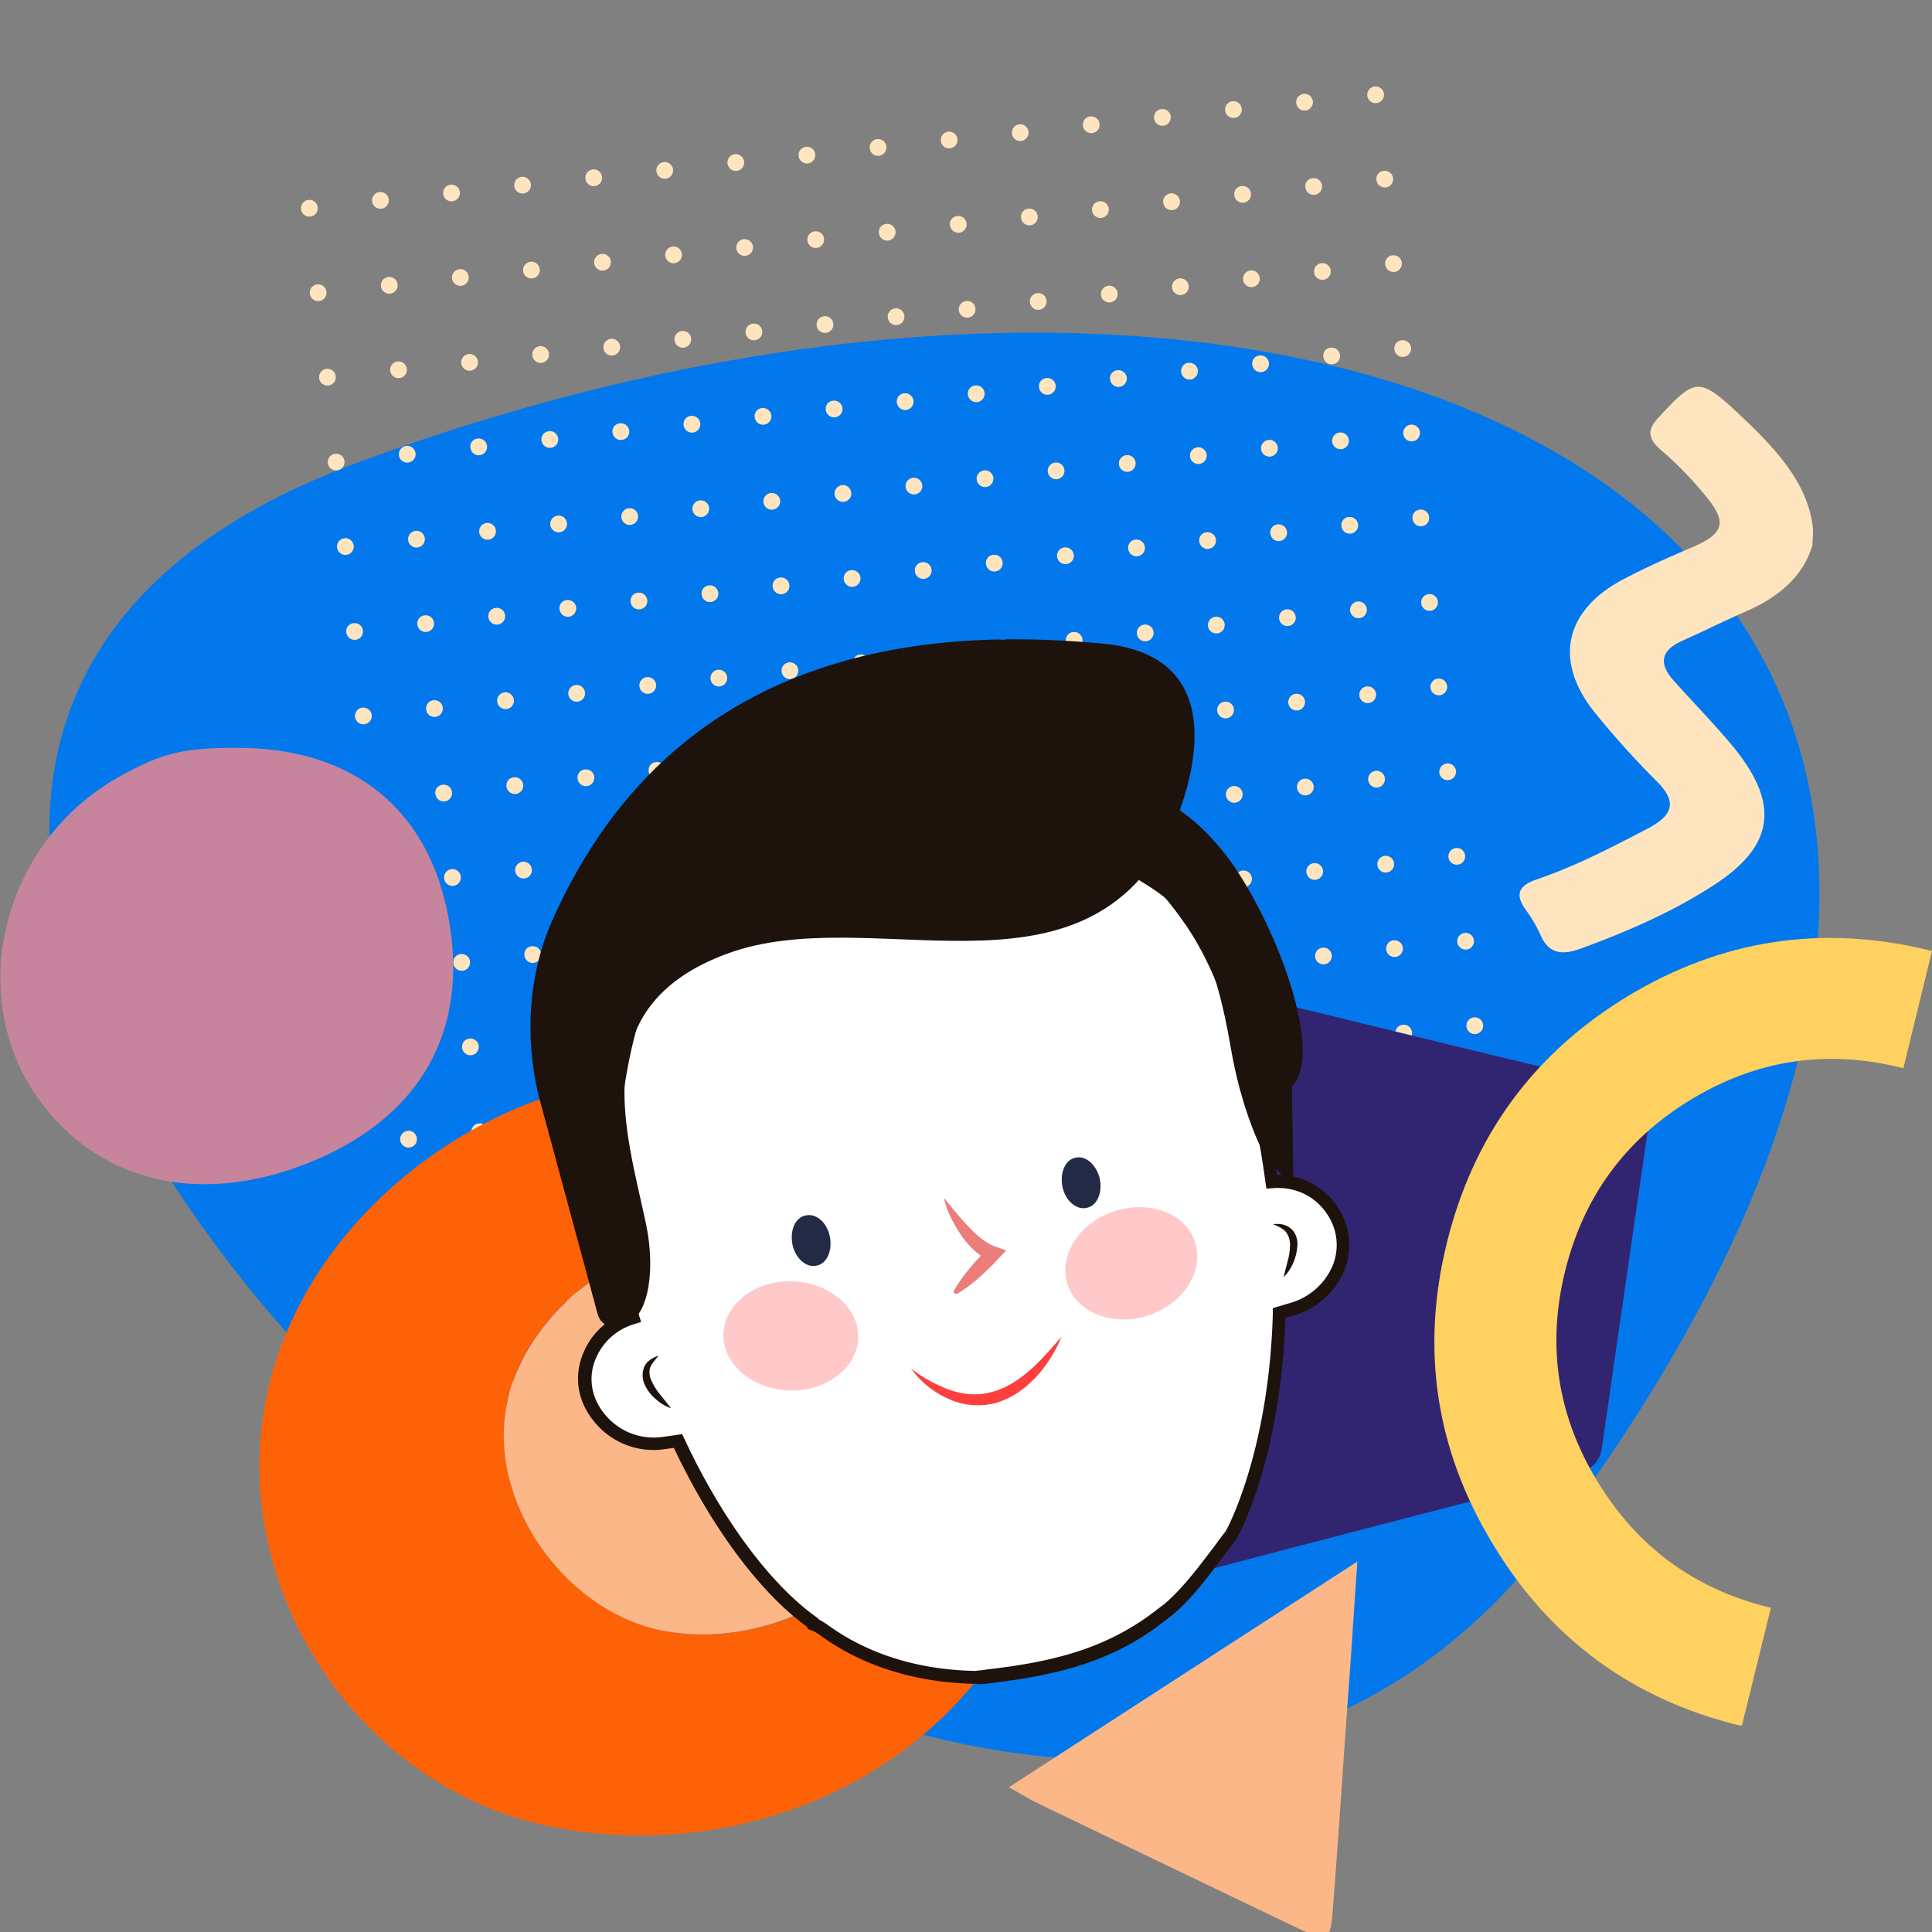 <svg id="Capa_1" data-name="Capa 1" xmlns="http://www.w3.org/2000/svg" viewBox="0 0 1000 1000"><rect x="0" y="0" width="1000" height="1000" fill="#808080" stroke="none"/><title>Mesa de trabajo 1</title><path d="M184.41,239.67C-121.14,353.14,77.86,656.54,250.82,784.35c170.1,125.9,410,204,555.91,6.69C1182.52,283.63,708.79,45.21,184.41,239.67Z" fill="#0378ec"/><path d="M229.65,760.68a4.33,4.33,0,1,1-3.82,4.78,4.32,4.32,0,0,1,3.82-4.78Zm-70-657.2a4.33,4.33,0,1,1-3.82,4.78,4.31,4.31,0,0,1,3.82-4.78Zm36.79-4.06a4.33,4.33,0,1,1-3.82,4.78,4.31,4.31,0,0,1,3.82-4.78Zm36.79-3.82a4.33,4.33,0,1,1-3.82,4.78,4.31,4.31,0,0,1,3.82-4.78ZM270,91.54a4.33,4.33,0,1,1-3.82,4.77A4.31,4.31,0,0,1,270,91.54Zm36.79-3.83A4.33,4.33,0,1,1,303,92.49a4.33,4.33,0,0,1,3.82-4.78Zm36.79-3.82a4.33,4.33,0,1,1-3.82,4.78,4.32,4.32,0,0,1,3.82-4.78Zm36.79-4.06a4.33,4.33,0,1,1-3.82,4.78,4.31,4.31,0,0,1,3.82-4.78ZM417.18,76a4.33,4.33,0,1,1-3.82,4.78A4.31,4.31,0,0,1,417.18,76ZM454,72a4.33,4.33,0,1,1-3.82,4.78A4.31,4.31,0,0,1,454,72Zm36.79-3.83a4.33,4.33,0,1,1-3.82,4.78,4.33,4.33,0,0,1,3.82-4.78Zm36.79-3.82a4.33,4.33,0,1,1-3.82,4.78,4.32,4.32,0,0,1,3.82-4.78Zm36.79-4.06A4.33,4.33,0,1,1,560.52,65a4.31,4.31,0,0,1,3.82-4.78Zm36.79-3.82a4.33,4.33,0,1,1-3.82,4.78,4.31,4.31,0,0,1,3.82-4.78Zm36.79-4.06a4.33,4.33,0,1,1-3.82,4.78,4.31,4.31,0,0,1,3.82-4.78Zm36.79-3.82a4.33,4.33,0,1,1-3.82,4.77,4.31,4.31,0,0,1,3.82-4.77Zm36.79-3.83a4.33,4.33,0,1,1-3.82,4.78,4.32,4.32,0,0,1,3.82-4.78ZM164.19,147.2a4.33,4.33,0,1,1-3.82,4.78,4.31,4.31,0,0,1,3.82-4.78ZM201,143.38a4.33,4.33,0,1,1-3.82,4.78,4.31,4.31,0,0,1,3.82-4.78Zm36.79-4.06a4.33,4.33,0,1,1-3.82,4.77,4.31,4.31,0,0,1,3.82-4.77Zm36.79-3.83a4.33,4.33,0,1,1-3.82,4.78,4.32,4.32,0,0,1,3.82-4.78Zm36.79-4.06a4.33,4.33,0,1,1-3.82,4.78,4.32,4.32,0,0,1,3.82-4.78Zm36.79-3.82a4.33,4.33,0,1,1-3.82,4.78,4.31,4.31,0,0,1,3.82-4.78Zm36.79-3.82a4.33,4.33,0,1,1-3.82,4.78,4.31,4.31,0,0,1,3.82-4.78Zm36.79-4.06a4.33,4.33,0,1,1-3.82,4.77,4.31,4.31,0,0,1,3.82-4.77Zm37-3.83a4.33,4.33,0,1,1-3.82,4.78,4.15,4.15,0,0,1,3.82-4.78Zm36.79-4.06a4.33,4.33,0,1,1-3.82,4.78,4.15,4.15,0,0,1,3.82-4.78ZM532.33,108a4.33,4.33,0,1,1-3.82,4.78,4.15,4.15,0,0,1,3.82-4.78Zm36.79-3.82A4.33,4.33,0,1,1,565.3,109a4.15,4.15,0,0,1,3.82-4.78Zm36.79-4.06a4.33,4.33,0,1,1-3.82,4.77,4.15,4.15,0,0,1,3.82-4.77Zm36.79-3.83a4.33,4.33,0,1,1-3.82,4.78,4.15,4.15,0,0,1,3.82-4.78Zm36.79-4.06A4.33,4.33,0,1,1,675.67,97a4.15,4.15,0,0,1,3.82-4.78Zm36.79-3.82a4.33,4.33,0,1,1-3.82,4.78,4.15,4.15,0,0,1,3.82-4.78ZM169,190.92a4.33,4.33,0,1,1-3.82,4.78,4.31,4.31,0,0,1,3.82-4.78Zm36.79-3.82a4.33,4.33,0,1,1-3.82,4.77,4.31,4.31,0,0,1,3.82-4.77Zm36.79-3.83a4.33,4.33,0,1,1-3.82,4.78,4.32,4.32,0,0,1,3.82-4.78Zm36.79-4.06a4.33,4.33,0,1,1-3.82,4.78,4.31,4.31,0,0,1,3.82-4.78Zm36.79-3.82a4.33,4.33,0,1,1-3.82,4.78,4.31,4.31,0,0,1,3.82-4.78Zm36.79-4.06a4.33,4.33,0,1,1-3.82,4.78,4.31,4.31,0,0,1,3.82-4.78Zm36.79-3.82a4.33,4.33,0,1,1-3.82,4.77,4.31,4.31,0,0,1,3.82-4.77Zm36.79-3.83a4.33,4.33,0,1,1-3.82,4.78,4.32,4.32,0,0,1,3.82-4.78Zm36.79-4.06a4.33,4.33,0,1,1-3.82,4.78,4.32,4.32,0,0,1,3.82-4.78Zm36.79-3.82a4.33,4.33,0,1,1-3.82,4.78,4.31,4.31,0,0,1,3.82-4.78Zm36.79-4.06a4.33,4.33,0,1,1-3.82,4.78,4.31,4.31,0,0,1,3.82-4.78Zm36.79-3.82a4.33,4.33,0,1,1-3.82,4.77,4.31,4.31,0,0,1,3.82-4.77Zm36.79-3.83a4.33,4.33,0,1,1-3.82,4.78,4.32,4.32,0,0,1,3.82-4.78ZM647.24,140a4.33,4.33,0,1,1-3.82,4.78,4.32,4.32,0,0,1,3.82-4.78ZM684,136.21a4.33,4.33,0,1,1-3.82,4.78,4.31,4.31,0,0,1,3.82-4.78Zm36.79-4.06a4.33,4.33,0,1,1-3.82,4.78,4.31,4.31,0,0,1,3.82-4.78ZM173.51,234.87a4.33,4.33,0,1,1-3.82,4.78,4.33,4.33,0,0,1,3.82-4.78Zm36.79-4.06a4.33,4.33,0,1,1-3.82,4.78,4.32,4.32,0,0,1,3.82-4.78Zm37-3.82a4.33,4.33,0,1,1-3.82,4.78,4.15,4.15,0,0,1,3.82-4.78Zm36.79-3.82A4.33,4.33,0,1,1,280.3,228a4.15,4.15,0,0,1,3.82-4.78Zm36.79-4.06a4.33,4.33,0,1,1-3.82,4.77,4.15,4.15,0,0,1,3.82-4.77Zm36.79-3.83a4.33,4.33,0,1,1-3.82,4.78,4.15,4.15,0,0,1,3.82-4.78Zm36.79-4.06a4.33,4.33,0,1,1-3.82,4.78,4.15,4.15,0,0,1,3.82-4.78Zm36.79-3.82a4.33,4.33,0,1,1-3.82,4.78,4.15,4.15,0,0,1,3.82-4.78Zm36.79-3.82a4.33,4.33,0,1,1-3.82,4.78,4.15,4.15,0,0,1,3.82-4.78Zm36.79-4.06A4.33,4.33,0,1,1,501,204.3a4.15,4.15,0,0,1,3.82-4.78Zm36.79-3.82a4.33,4.33,0,1,1-3.82,4.77,4.14,4.14,0,0,1,3.82-4.77Zm36.79-4.07a4.33,4.33,0,1,1-3.82,4.78,4.15,4.15,0,0,1,3.82-4.78Zm36.79-3.82a4.33,4.33,0,1,1-3.82,4.78,4.15,4.15,0,0,1,3.82-4.78ZM652,184a4.33,4.33,0,1,1-3.82,4.78A4.15,4.15,0,0,1,652,184Zm36.79-4.06a4.33,4.33,0,1,1-3.82,4.78,4.15,4.15,0,0,1,3.82-4.78Zm36.79-3.82a4.33,4.33,0,1,1-3.82,4.77,4.14,4.14,0,0,1,3.82-4.77ZM178.29,278.59a4.33,4.33,0,1,1-3.82,4.78,4.32,4.32,0,0,1,3.82-4.78Zm36.79-3.82a4.33,4.33,0,1,1-3.82,4.78,4.31,4.31,0,0,1,3.82-4.78Zm36.79-4.06a4.33,4.33,0,1,1-3.82,4.78,4.31,4.31,0,0,1,3.82-4.78Zm36.79-3.82a4.33,4.33,0,1,1-3.82,4.77,4.31,4.31,0,0,1,3.82-4.77Zm36.79-3.83a4.33,4.33,0,1,1-3.82,4.78,4.32,4.32,0,0,1,3.82-4.78ZM362.24,259a4.33,4.33,0,1,1-3.82,4.78,4.32,4.32,0,0,1,3.82-4.78ZM399,255.18a4.33,4.33,0,1,1-3.82,4.78,4.31,4.31,0,0,1,3.82-4.78Zm36.79-4.06A4.33,4.33,0,1,1,432,255.9a4.31,4.31,0,0,1,3.83-4.78Zm36.79-3.82a4.33,4.33,0,1,1-3.83,4.77,4.31,4.31,0,0,1,3.83-4.77Zm36.79-3.83a4.33,4.33,0,1,1-3.83,4.78,4.33,4.33,0,0,1,3.83-4.78Zm36.79-4.06a4.33,4.33,0,1,1-3.83,4.78,4.32,4.32,0,0,1,3.83-4.78ZM583,235.59a4.33,4.33,0,1,1-3.83,4.78,4.3,4.3,0,0,1,3.83-4.78Zm36.79-4.06a4.33,4.33,0,1,1-3.83,4.78,4.3,4.3,0,0,1,3.83-4.78Zm36.79-3.82a4.33,4.33,0,1,1-3.83,4.78,4.3,4.3,0,0,1,3.83-4.78Zm36.79-3.83a4.33,4.33,0,1,1-3.83,4.78,4.31,4.31,0,0,1,3.83-4.78Zm36.79-4.06a4.33,4.33,0,1,1-3.83,4.78,4.3,4.3,0,0,1,3.83-4.78ZM183.07,322.55a4.33,4.33,0,1,1-3.83,4.78,4.17,4.17,0,0,1,3.83-4.78Zm36.79-4.06a4.33,4.33,0,1,1-3.83,4.78,4.17,4.17,0,0,1,3.83-4.78Zm36.79-3.82a4.33,4.33,0,1,1-3.83,4.77,4.15,4.15,0,0,1,3.83-4.77Zm36.79-4.07a4.33,4.33,0,1,1-3.83,4.78,4.17,4.17,0,0,1,3.83-4.78Zm36.79-3.82a4.33,4.33,0,1,1-3.83,4.78,4.17,4.17,0,0,1,3.83-4.78ZM367,303a4.33,4.33,0,1,1-3.83,4.78A4.17,4.17,0,0,1,367,303Zm36.79-4.06a4.33,4.33,0,1,1-3.83,4.78,4.17,4.17,0,0,1,3.83-4.78Zm36.79-3.82a4.33,4.33,0,1,1-3.83,4.77,4.15,4.15,0,0,1,3.83-4.77ZM477.39,291a4.33,4.33,0,1,1-3.83,4.78,4.17,4.17,0,0,1,3.83-4.78Zm36.79-3.82a4.33,4.33,0,1,1-3.83,4.78,4.16,4.16,0,0,1,3.83-4.78ZM551,283.37a4.33,4.33,0,1,1-3.83,4.78,4.16,4.16,0,0,1,3.83-4.78Zm36.78-4.06a4.33,4.33,0,1,1-3.82,4.78,4.16,4.16,0,0,1,3.82-4.78Zm36.79-3.82a4.33,4.33,0,1,1-3.82,4.77,4.16,4.16,0,0,1,3.82-4.77Zm36.79-4.06a4.33,4.33,0,1,1-3.82,4.77,4.15,4.15,0,0,1,3.82-4.77Zm36.79-3.83a4.33,4.33,0,1,1-3.82,4.78,4.16,4.16,0,0,1,3.82-4.78Zm36.79-3.82a4.33,4.33,0,1,1-3.82,4.78,4.16,4.16,0,0,1,3.82-4.78ZM187.6,366.27a4.33,4.33,0,1,1-3.82,4.77,4.31,4.31,0,0,1,3.82-4.77Zm36.79-3.83a4.33,4.33,0,1,1-3.82,4.78,4.33,4.33,0,0,1,3.82-4.78Zm36.79-4.06a4.33,4.33,0,1,1-3.82,4.78,4.32,4.32,0,0,1,3.82-4.78ZM298,354.56a4.33,4.33,0,1,1-3.82,4.78,4.31,4.31,0,0,1,3.82-4.78Zm36.79-4.06a4.33,4.33,0,1,1-3.82,4.78,4.31,4.31,0,0,1,3.82-4.78Zm36.79-3.82a4.33,4.33,0,1,1-3.82,4.78,4.31,4.31,0,0,1,3.82-4.78Zm36.79-3.83a4.33,4.33,0,1,1-3.82,4.78,4.33,4.33,0,0,1,3.82-4.78Zm36.79-4.06a4.33,4.33,0,1,1-3.82,4.78,4.32,4.32,0,0,1,3.82-4.78ZM481.92,335a4.33,4.33,0,1,1-3.82,4.78,4.31,4.31,0,0,1,3.82-4.78Zm36.79-4.06a4.33,4.33,0,1,1-3.82,4.78,4.31,4.31,0,0,1,3.82-4.78Zm36.79-3.82a4.33,4.33,0,1,1-3.82,4.78,4.31,4.31,0,0,1,3.82-4.78Zm36.79-3.82a4.33,4.33,0,1,1-3.82,4.77,4.31,4.31,0,0,1,3.82-4.77Zm36.79-4.07a4.33,4.33,0,1,1-3.82,4.78,4.33,4.33,0,0,1,3.82-4.78Zm36.79-3.82a4.33,4.33,0,1,1-3.82,4.78,4.32,4.32,0,0,1,3.82-4.78Zm36.79-4.06a4.33,4.33,0,1,1-3.82,4.78,4.31,4.31,0,0,1,3.82-4.78Zm36.79-3.82a4.33,4.33,0,1,1-3.82,4.78,4.31,4.31,0,0,1,3.82-4.78ZM192.38,410a4.33,4.33,0,1,1-3.82,4.78,4.15,4.15,0,0,1,3.82-4.78Zm36.79-3.82a4.33,4.33,0,1,1-3.82,4.78,4.15,4.15,0,0,1,3.82-4.78ZM266,402.34a4.33,4.33,0,1,1-3.82,4.78,4.15,4.15,0,0,1,3.82-4.78Zm36.79-4.06a4.33,4.33,0,1,1-3.82,4.78,4.15,4.15,0,0,1,3.82-4.78Zm36.79-3.82a4.33,4.33,0,1,1-3.82,4.77,4.15,4.15,0,0,1,3.82-4.77Zm36.79-4.06a4.33,4.33,0,1,1-3.82,4.77,4.14,4.14,0,0,1,3.82-4.77Zm36.79-3.83a4.33,4.33,0,1,1-3.82,4.78,4.15,4.15,0,0,1,3.82-4.78Zm36.79-3.82a4.33,4.33,0,1,1-3.82,4.78,4.15,4.15,0,0,1,3.82-4.78Zm36.79-4.06a4.33,4.33,0,1,1-3.82,4.78,4.15,4.15,0,0,1,3.82-4.78Zm36.79-3.82a4.33,4.33,0,1,1-3.82,4.77,4.15,4.15,0,0,1,3.82-4.77Zm36.79-4.06a4.33,4.33,0,1,1-3.82,4.77,4.31,4.31,0,0,1,3.82-4.77ZM597.07,367a4.33,4.33,0,1,1-3.82,4.78,4.32,4.32,0,0,1,3.82-4.78Zm36.79-3.82a4.33,4.33,0,1,1-3.82,4.78,4.31,4.31,0,0,1,3.82-4.78Zm36.79-4.06a4.33,4.33,0,1,1-3.82,4.78,4.31,4.31,0,0,1,3.82-4.78Zm36.79-3.82a4.33,4.33,0,1,1-3.82,4.78,4.31,4.31,0,0,1,3.82-4.78Zm36.79-4.06a4.33,4.33,0,1,1-3.82,4.77,4.31,4.31,0,0,1,3.82-4.77ZM196.92,453.94a4.33,4.33,0,1,1-3.82,4.78,4.31,4.31,0,0,1,3.82-4.78Zm36.79-4.06a4.33,4.33,0,1,1-3.82,4.78,4.31,4.31,0,0,1,3.82-4.78Zm36.79-3.82a4.33,4.33,0,1,1-3.82,4.78,4.31,4.31,0,0,1,3.82-4.78Zm36.79-3.82a4.33,4.33,0,1,1-3.82,4.77,4.31,4.31,0,0,1,3.82-4.77Zm36.79-4.07a4.33,4.33,0,1,1-3.82,4.78,4.33,4.33,0,0,1,3.82-4.78Zm36.79-3.82a4.33,4.33,0,1,1-3.82,4.78,4.32,4.32,0,0,1,3.82-4.78Zm36.79-4.06a4.33,4.33,0,1,1-3.82,4.78,4.31,4.31,0,0,1,3.82-4.78Zm36.79-3.82a4.33,4.33,0,1,1-3.82,4.78,4.31,4.31,0,0,1,3.82-4.78Zm36.79-3.82a4.33,4.33,0,1,1-3.82,4.77,4.31,4.31,0,0,1,3.82-4.77ZM528,418.58a4.33,4.33,0,1,1-3.82,4.78,4.33,4.33,0,0,1,3.82-4.78Zm36.79-3.82a4.33,4.33,0,1,1-3.82,4.78,4.32,4.32,0,0,1,3.82-4.78Zm36.79-4.06a4.33,4.33,0,1,1-3.82,4.78,4.31,4.31,0,0,1,3.82-4.78Zm36.79-3.82a4.33,4.33,0,1,1-3.82,4.78,4.31,4.31,0,0,1,3.82-4.78Zm36.79-3.82a4.33,4.33,0,1,1-3.82,4.77,4.31,4.31,0,0,1,3.82-4.77ZM712,399a4.33,4.33,0,1,1-3.82,4.77A4.31,4.31,0,0,1,712,399Zm36.79-3.83A4.33,4.33,0,1,1,745,400a4.32,4.32,0,0,1,3.82-4.78ZM201.7,497.66a4.33,4.33,0,1,1-3.82,4.78,4.15,4.15,0,0,1,3.82-4.78Zm36.79-3.82a4.33,4.33,0,1,1-3.82,4.77,4.15,4.15,0,0,1,3.82-4.77Zm36.79-4.06a4.33,4.33,0,1,1-3.82,4.77,4.14,4.14,0,0,1,3.82-4.77ZM312.07,486a4.33,4.33,0,1,1-3.82,4.78,4.15,4.15,0,0,1,3.82-4.78Zm36.79-3.82a4.33,4.33,0,1,1-3.82,4.78,4.31,4.31,0,0,1,3.82-4.78Zm36.79-4.06a4.33,4.33,0,1,1-3.82,4.78,4.31,4.31,0,0,1,3.82-4.78Zm36.79-3.82a4.33,4.33,0,1,1-3.82,4.78,4.31,4.31,0,0,1,3.82-4.78Zm36.79-4.06a4.33,4.33,0,1,1-3.82,4.77,4.31,4.31,0,0,1,3.82-4.77ZM496,466.36a4.33,4.33,0,1,1-3.82,4.78,4.33,4.33,0,0,1,3.82-4.78Zm36.79-3.82a4.33,4.33,0,1,1-3.82,4.78,4.32,4.32,0,0,1,3.82-4.78Zm36.79-4.06a4.33,4.33,0,1,1-3.82,4.78,4.31,4.31,0,0,1,3.82-4.78Zm36.79-3.82a4.33,4.33,0,1,1-3.82,4.78,4.31,4.31,0,0,1,3.82-4.78Zm36.79-4.06a4.33,4.33,0,1,1-3.82,4.77,4.31,4.31,0,0,1,3.82-4.77ZM680,446.77a4.33,4.33,0,1,1-3.82,4.78,4.33,4.33,0,0,1,3.82-4.78ZM716.76,443a4.33,4.33,0,1,1-3.82,4.78,4.32,4.32,0,0,1,3.82-4.78Zm36.79-4.06a4.33,4.33,0,1,1-3.82,4.78,4.31,4.31,0,0,1,3.82-4.78ZM206.24,541.62a4.33,4.33,0,1,1-3.82,4.77,4.31,4.31,0,0,1,3.82-4.77ZM243,537.55a4.33,4.33,0,1,1-3.82,4.78,4.33,4.33,0,0,1,3.82-4.78Zm36.79-3.82a4.33,4.33,0,1,1-3.82,4.78,4.32,4.32,0,0,1,3.82-4.78Zm36.79-4.06a4.33,4.33,0,1,1-3.82,4.78,4.31,4.31,0,0,1,3.82-4.78Zm36.79-3.82a4.33,4.33,0,1,1-3.82,4.78,4.31,4.31,0,0,1,3.82-4.78ZM390.19,522a4.33,4.33,0,1,1-3.82,4.77,4.31,4.31,0,0,1,3.82-4.77ZM427,518a4.33,4.33,0,1,1-3.82,4.77A4.31,4.31,0,0,1,427,518Zm36.79-3.83a4.33,4.33,0,1,1-3.82,4.78,4.32,4.32,0,0,1,3.82-4.78Zm36.79-4.06a4.33,4.33,0,1,1-3.82,4.78,4.32,4.32,0,0,1,3.82-4.78Zm36.79-3.82a4.33,4.33,0,1,1-3.82,4.78,4.31,4.31,0,0,1,3.82-4.78Zm36.79-3.82a4.33,4.33,0,1,1-3.82,4.78,4.31,4.31,0,0,1,3.82-4.78Zm36.79-4.06a4.33,4.33,0,1,1-3.82,4.77,4.31,4.31,0,0,1,3.82-4.77Zm36.79-3.83a4.33,4.33,0,1,1-3.82,4.78,4.32,4.32,0,0,1,3.82-4.78Zm36.79-4.06a4.33,4.33,0,1,1-3.82,4.78,4.32,4.32,0,0,1,3.82-4.78Zm36.79-3.82a4.33,4.33,0,1,1-3.82,4.78,4.31,4.31,0,0,1,3.82-4.78Zm36.79-3.82a4.33,4.33,0,1,1-3.82,4.78,4.31,4.31,0,0,1,3.82-4.78ZM211,585.33a4.33,4.33,0,1,1-3.83,4.78,4.31,4.31,0,0,1,3.83-4.78Zm36.79-3.82a4.33,4.33,0,1,1-3.83,4.78,4.3,4.3,0,0,1,3.83-4.78Zm36.79-4.06a4.33,4.33,0,1,1-3.83,4.78,4.3,4.3,0,0,1,3.83-4.78Zm36.79-3.82a4.33,4.33,0,1,1-3.83,4.78,4.3,4.3,0,0,1,3.83-4.78Zm36.79-4.06a4.33,4.33,0,1,1-3.83,4.77,4.3,4.3,0,0,1,3.83-4.77ZM395,565.74a4.33,4.33,0,1,1-3.83,4.78,4.31,4.31,0,0,1,3.83-4.78Zm36.79-3.82a4.33,4.33,0,1,1-3.83,4.78,4.3,4.3,0,0,1,3.83-4.78Zm36.79-4.06a4.33,4.33,0,1,1-3.83,4.78,4.3,4.3,0,0,1,3.83-4.78ZM505.34,554a4.33,4.33,0,1,1-3.83,4.78,4.31,4.31,0,0,1,3.83-4.78ZM542.13,550a4.33,4.33,0,1,1-3.83,4.78,4.31,4.31,0,0,1,3.83-4.78Zm36.79-3.82a4.33,4.33,0,1,1-3.83,4.77,4.31,4.31,0,0,1,3.83-4.77Zm36.79-3.83a4.33,4.33,0,1,1-3.83,4.78,4.31,4.31,0,0,1,3.83-4.78Zm36.79-4.06a4.33,4.33,0,1,1-3.83,4.78,4.31,4.31,0,0,1,3.83-4.78Zm36.79-3.82a4.33,4.33,0,1,1-3.83,4.78,4.31,4.31,0,0,1,3.83-4.78Zm36.79-4.06a4.33,4.33,0,1,1-3.83,4.78,4.31,4.31,0,0,1,3.83-4.78Zm36.79-3.82a4.33,4.33,0,1,1-3.83,4.77,4.31,4.31,0,0,1,3.83-4.77ZM215.56,629.05a4.33,4.33,0,1,1-3.83,4.78,4.31,4.31,0,0,1,3.83-4.78Zm36.79-3.82a4.33,4.33,0,1,1-3.83,4.78,4.31,4.31,0,0,1,3.83-4.78Zm36.79-3.82a4.33,4.33,0,1,1-3.83,4.78,4.31,4.31,0,0,1,3.83-4.78Zm36.79-4.06a4.33,4.33,0,1,1-3.83,4.77,4.31,4.31,0,0,1,3.83-4.77Zm36.79-3.83a4.33,4.33,0,1,1-3.83,4.78,4.31,4.31,0,0,1,3.83-4.78Zm36.79-4.06a4.33,4.33,0,1,1-3.83,4.78,4.31,4.31,0,0,1,3.83-4.78Zm36.79-3.82a4.33,4.33,0,1,1-3.83,4.78,4.31,4.31,0,0,1,3.83-4.78Zm36.79-3.82a4.33,4.33,0,1,1-3.83,4.78,4.31,4.31,0,0,1,3.83-4.78Zm36.78-4.06a4.33,4.33,0,1,1-3.82,4.77,4.31,4.31,0,0,1,3.82-4.77Zm36.79-3.83a4.33,4.33,0,1,1-3.82,4.78,4.33,4.33,0,0,1,3.82-4.78Zm36.79-4.06a4.33,4.33,0,1,1-3.82,4.78,4.32,4.32,0,0,1,3.82-4.78Zm36.79-3.82a4.33,4.33,0,1,1-3.82,4.78,4.31,4.31,0,0,1,3.82-4.78ZM657,582.23a4.33,4.33,0,1,1-3.82,4.78,4.31,4.31,0,0,1,3.82-4.78Zm36.79-4.06A4.33,4.33,0,1,1,690,583a4.31,4.31,0,0,1,3.82-4.78Zm36.79-3.83a4.33,4.33,0,1,1-3.82,4.78,4.33,4.33,0,0,1,3.82-4.78Zm36.79-4.06a4.33,4.33,0,1,1-3.82,4.78,4.32,4.32,0,0,1,3.82-4.78ZM220.33,673a4.33,4.33,0,1,1-3.82,4.78,4.31,4.31,0,0,1,3.82-4.78ZM257.12,669a4.33,4.33,0,1,1-3.82,4.78,4.31,4.31,0,0,1,3.82-4.78Zm36.79-3.82a4.33,4.33,0,1,1-3.82,4.77,4.31,4.31,0,0,1,3.82-4.77Zm36.79-3.83a4.33,4.33,0,1,1-3.82,4.78,4.32,4.32,0,0,1,3.82-4.78Zm36.79-4.06a4.33,4.33,0,1,1-3.82,4.78,4.31,4.31,0,0,1,3.82-4.78Zm36.79-3.82a4.33,4.33,0,1,1-3.82,4.78,4.31,4.31,0,0,1,3.82-4.78Zm36.79-4.06a4.33,4.33,0,1,1-3.82,4.78,4.31,4.31,0,0,1,3.82-4.78Zm36.79-3.82a4.33,4.33,0,1,1-3.82,4.77,4.31,4.31,0,0,1,3.82-4.77Zm36.79-3.83a4.33,4.33,0,1,1-3.82,4.78,4.32,4.32,0,0,1,3.82-4.78Zm36.79-4.06a4.33,4.33,0,1,1-3.82,4.78,4.32,4.32,0,0,1,3.82-4.78Zm36.79-3.82a4.33,4.33,0,1,1-3.82,4.78,4.31,4.31,0,0,1,3.82-4.78ZM625,629.77a4.33,4.33,0,1,1-3.82,4.78,4.31,4.31,0,0,1,3.82-4.78ZM661.81,626a4.33,4.33,0,1,1-3.82,4.77,4.31,4.31,0,0,1,3.82-4.77Zm36.79-3.83a4.33,4.33,0,1,1-3.82,4.78,4.33,4.33,0,0,1,3.82-4.78Zm36.79-4.06a4.33,4.33,0,1,1-3.82,4.78,4.32,4.32,0,0,1,3.82-4.78Zm36.79-3.82a4.33,4.33,0,1,1-3.82,4.78,4.31,4.31,0,0,1,3.82-4.78ZM224.87,716.73a4.33,4.33,0,1,1-3.82,4.77,4.31,4.31,0,0,1,3.82-4.77Zm36.79-3.83a4.33,4.33,0,1,1-3.82,4.78,4.33,4.33,0,0,1,3.82-4.78Zm36.79-4.06a4.33,4.33,0,1,1-3.82,4.78,4.32,4.32,0,0,1,3.82-4.78ZM335.24,705a4.33,4.33,0,1,1-3.82,4.78,4.31,4.31,0,0,1,3.82-4.78ZM372,701.2a4.33,4.33,0,1,1-3.82,4.78A4.31,4.31,0,0,1,372,701.2Zm36.79-4.06a4.33,4.33,0,1,1-3.82,4.78,4.31,4.31,0,0,1,3.82-4.78Zm36.79-3.83a4.33,4.33,0,1,1-3.82,4.78,4.33,4.33,0,0,1,3.82-4.78Zm36.79-4.06a4.33,4.33,0,1,1-3.82,4.78,4.32,4.32,0,0,1,3.82-4.78Zm36.79-3.82a4.33,4.33,0,1,1-3.82,4.78,4.31,4.31,0,0,1,3.82-4.78Zm37-3.82a4.33,4.33,0,1,1-3.82,4.78,4,4,0,0,1,3.82-4.78ZM593,677.55a4.33,4.33,0,1,1-3.82,4.78,4.15,4.15,0,0,1,3.82-4.78Zm36.79-3.82A4.33,4.33,0,1,1,626,678.5a4.14,4.14,0,0,1,3.82-4.77Zm36.79-4.07a4.33,4.33,0,1,1-3.82,4.78,4.15,4.15,0,0,1,3.82-4.78Zm36.79-3.82a4.33,4.33,0,1,1-3.82,4.78,4.15,4.15,0,0,1,3.82-4.78ZM740.17,662a4.33,4.33,0,1,1-3.82,4.78,4.15,4.15,0,0,1,3.82-4.78Zm-473.73,94.6a4.33,4.33,0,1,1-3.82,4.78,4.32,4.32,0,0,1,3.82-4.78Zm36.79-3.82a4.33,4.33,0,1,1-3.82,4.78,4.31,4.31,0,0,1,3.82-4.78ZM340,748.74a4.33,4.33,0,1,1-3.82,4.78,4.31,4.31,0,0,1,3.82-4.78Zm36.79-3.82a4.33,4.33,0,1,1-3.82,4.77,4.31,4.31,0,0,1,3.82-4.77Zm36.79-3.83a4.33,4.33,0,1,1-3.82,4.78,4.33,4.33,0,0,1,3.82-4.78ZM450.39,737a4.33,4.33,0,1,1-3.82,4.78,4.32,4.32,0,0,1,3.82-4.78Zm36.79-3.82a4.33,4.33,0,1,1-3.82,4.78,4.31,4.31,0,0,1,3.82-4.78ZM524,729.15a4.33,4.33,0,1,1-3.82,4.78,4.31,4.31,0,0,1,3.82-4.78Zm36.79-3.82a4.33,4.33,0,1,1-3.82,4.77,4.31,4.31,0,0,1,3.82-4.77Zm36.79-3.83a4.33,4.33,0,1,1-3.82,4.78,4.33,4.33,0,0,1,3.82-4.78Zm36.79-4.06a4.33,4.33,0,1,1-3.82,4.78,4.32,4.32,0,0,1,3.82-4.78Zm36.79-3.82a4.33,4.33,0,1,1-3.82,4.78,4.31,4.31,0,0,1,3.82-4.78Zm36.79-4.06a4.33,4.33,0,1,1-3.82,4.78,4.31,4.31,0,0,1,3.82-4.78Zm36.79-3.82a4.33,4.33,0,1,1-3.82,4.78,4.31,4.31,0,0,1,3.82-4.78Zm36.79-4.06a4.33,4.33,0,1,1-3.82,4.77,4.59,4.59,0,0,1,3.82-4.77ZM777,658a4.33,4.33,0,1,1-3.82,4.78A4.15,4.15,0,0,1,777,658Z" fill="#fee5bf" fill-rule="evenodd"/><path d="M122.78,387.07c59.48,0,98.66,31.29,109.17,87,11.47,60-14.81,105.59-74.06,128.52-56.14,21.74-108,8.84-138.56-34.64-37.74-53.75-17.67-132.59,42.53-166C83.84,389.7,94.82,387.07,122.78,387.07Z" fill="#c6859c"/><path d="M853.32,582.25c-8.12,56.14-16.25,111.56-24.13,167-1.67,11.23-10.27,12.9-18.4,15-76,19.83-152.17,39.18-228.14,59.73-13.86,3.82-21.5,1.43-28.91-11-22.69-39.18-45.87-78.12-70-116.11-8.13-12.9-6-20.3,4.54-30.1Q563.53,598,637.36,528.25c10.27-9.79,20.3-10,32.49-7.16Q751.54,541.16,833,560.74C844.72,563.37,857.62,565.52,853.32,582.25Z" fill="#312571"/><path d="M541.32,792.71C520.3,900.22,401.57,970,282.6,944.89c-98-20.79-165.32-124.23-144.54-222.41,22.22-106.07,141-183.71,248.69-162.93C497.84,580.81,563.54,680,541.32,792.71Zm-62.59-31.77c10.27-58.05-29.15-111.8-88.15-120.64-57.58-8.6-121.36,36.31-129,91-7.16,49.69,33,104.15,82.9,113C403.72,854.83,469.41,814.21,478.73,760.94Z" fill="#fe6206"/><path d="M478.73,760.94c-9.32,53-75,93.89-134.26,83.37-49.93-8.84-90.06-63.3-82.9-113,7.89-54.71,71.43-99.62,129-91C449.58,649.14,488.76,703.13,478.73,760.94Z" fill="#fcb788"/><path d="M691.35,629.31c-6.21-11.47-18.4-18.88-33.21-17.92-1.67-12.42-3.82-25.56-6.69-39.18,8.12,24.61,17.44,37.27,17.44,37.27l-11.47-80.27c-4.3-29.14-13.37-57.81-28.66-83.14-10.75-17.91-21-28.42-28.43-34.16,6.69-26.51,7.16-64.5-42.29-69-70.47-6.45-206.64-6.93-270.19,135.93-11.46,26-13.85,57.1-6.69,86.72l32.49,119.93s7.89-8.84,7.17-34.16c1.67,10,4.06,20.3,6.69,30.34a34.68,34.68,0,0,0-22.7,20.3c-9.55,23.65,13.14,48.26,38.47,44.91,2.38-.23,5-.71,7.64-1,19.35,41.09,44.44,75.73,69.52,93.88v.72a22.47,22.47,0,0,1,5.73,3.11c22.7,16.72,50.41,24.13,78.84,24.6,1.91-.24,3.82-.24,5.49-.47,30.1-3.59,57.58-9.08,82.66-26.52,3.82-2.63,7.65-5.5,11.23-8.36a235.28,235.28,0,0,0,33.44-35.6l-1-3.1S659.57,754,661.72,679.48l6.45-1.92C689.67,671.35,701.62,648.9,691.35,629.31ZM317,584.63a237.74,237.74,0,0,0,.24,39.18v-.24c-6.93-32-10.75-67.84,9.79-95.55A284.24,284.24,0,0,0,317,584.63ZM614.9,474.5a174.46,174.46,0,0,0-19.11-22.69c22,13.38,36.55,26,46.82,85.76,0,.48.24.72.24,1.2-1-3.11-1.67-6-2.63-9.08C634.49,510.34,626.61,491.23,614.9,474.5Z" fill="#fff"/><path d="M619,644.36c3.82,15.29-7.88,31.77-26.28,37s-36.55-2.87-40.61-17.92c-3.82-15.29,7.88-31.77,26.28-37C597,621.19,615.14,629.07,619,644.36Z" fill="#ffc9c9"/><path d="M444.09,689.27c1.67,15.53-12.42,29.15-31.53,30.34s-36.32-10.51-38-26,12.42-29.14,31.54-30.34S442.42,673.74,444.09,689.27Z" fill="#ffc9c9"/><path d="M429.52,640.06c1.43,7.16-1.44,14.09-6.93,15.05-5.26,1.19-11-3.82-12.42-11s1.43-14.1,6.92-15C422.59,627.87,428.08,632.89,429.52,640.06Z" fill="#222a46"/><path d="M569.27,610.2c1.43,7.16-1.43,14.09-6.93,15-5.25,1.19-11-3.83-12.42-11s1.43-14.1,6.93-15C562.1,598,567.6,603,569.27,610.2Z" fill="#222a46"/><path d="M471.56,708.38a75.28,75.28,0,0,0,20.55,11.23c7.16,2.39,14.81,2.87,21.74.72,7.16-1.91,13.61-6.21,19.35-11.23s11-11.23,16.24-17.2a70.74,70.74,0,0,1-12.9,20.54,59.51,59.51,0,0,1-9.31,8.13,42.47,42.47,0,0,1-11.47,5.49,36.3,36.3,0,0,1-25.09-2.15A47.43,47.43,0,0,1,471.56,708.38Z" fill="#ff3e3e"/><path d="M493.78,668a77.51,77.51,0,0,1,8.12-11.47,92.24,92.24,0,0,1,9.32-10l1.43,6.21a32,32,0,0,1-9.08-6.21,43.67,43.67,0,0,1-6.68-8.12,63.93,63.93,0,0,1-5-8.84,45.78,45.78,0,0,1-3.35-9.56c4.3,5.26,8.37,10.27,12.67,14.81s9.07,8.84,14.33,10.51l5.26,1.91-4.07,4.3a122.2,122.2,0,0,1-9.79,9.56,65.42,65.42,0,0,1-11.23,8.36,1.29,1.29,0,0,1-1.91-.48C493.54,669,493.54,668.49,493.78,668Z" fill="#eb7d7a"/><path d="M309.35,680.19c1.44,4.78,5,6.93,10,6.69,16.24-.72,20.3-28.19,15.05-53.27-10.51-49.45-32-112.76,42-140s180.85,29.63,228.39-60.2c0,0,47.06-92.93-34.4-100.33-74.3-6.69-217.64-7.41-284.53,143.33-12.18,27.48-14.57,60-6.93,91.26Z" fill="#1e120d"/><path d="M505.25,871.55h0c-31.3-.48-59.25-9.32-81-25.33a19.23,19.23,0,0,0-4.3-2.38l-1.91-.72-.24-1c-24.37-17.67-49.45-51.36-69-92.69l-5.26.72A39.46,39.46,0,0,1,307,735.14c-8.12-10.27-10-22.7-5.25-34.4a37.34,37.34,0,0,1,21.74-21.26c-8.6-33.93-12.19-66.66-9.8-95.32,8.36-101.77,55.19-160.3,142.86-178.7,62.83-13.14,121.6,11.23,161,67.13,10.51,15.05,19.11,33.45,26,56.14A503.55,503.55,0,0,1,661,608.05a37.18,37.18,0,0,1,33.2,19.82h0A35,35,0,0,1,695.65,658a40.19,40.19,0,0,1-26.28,22.93l-4.06,1.19c-2.39,73.11-24.13,112.28-25.09,114l-.24.47c-1.67,2.15-3.34,4.54-5.25,6.93-8.6,11.47-17.2,23.41-27.71,32.25-4.06,3.11-7.65,6-11.47,8.6-25.08,17.2-51.84,23.18-84.33,27-1.2.24-2.63.24-3.82.48ZM424,838.34a40.36,40.36,0,0,1,4.3,2.63c20.55,15,46.83,23.41,76.69,23.89l1.67-.24a23.71,23.71,0,0,0,3.82-.48c31.54-3.58,57.34-9.55,81.23-25.8,3.58-2.39,7.16-5.25,11-8.12,9.79-8.36,18.39-20.07,26.75-31.06,1.68-2.39,3.35-4.54,5-6.69,1.67-2.86,22.46-42.76,24.37-113v-2.39l8.84-2.63a33.89,33.89,0,0,0,22-19.11A28.16,28.16,0,0,0,688.48,631c-6-11-17-17-29.86-16l-3.11.24-.48-3.1a522.91,522.91,0,0,0-17.67-81.47c-6.69-22-14.82-39.65-25.09-54-37.74-53.51-93.88-76.92-154.09-64.26-84.56,17.68-129.48,74.3-137.6,172.72-2.39,28.67,1.2,61.88,10.27,96l1,3.1-3.11,1a31.12,31.12,0,0,0-20.54,18.39c-3.82,9.32-2.15,19.59,4.3,27.72a32.6,32.6,0,0,0,30.34,12.42l10.27-1.43,1,2.15c19.59,42,44.91,76,69,92.93Z" fill="#1e120d"/><path d="M582.65,410.72c-6.69,16.24-9.8,13.85-16.72,30.1,36.07,25.08,57.33,21.5,71,100.81,3.82,22.46,9.79,39.66,15.29,51.6,2.39,5.74,17.2,23.42,17.2,17.44l-.72-48.25c18.16-18.88-11.94-93.17-36.55-122.8C606.3,408.33,583.6,408.33,582.65,410.72Z" fill="#1e120d"/><path d="M664.35,661.08l2.15-8.36a31.51,31.51,0,0,0,1.2-7.88,11.25,11.25,0,0,0-1.91-6.93c-1.44-1.91-4.07-3.11-6.93-4.3,2.86-.24,6.21-.24,9.08,2.15,2.86,2.15,3.82,6,3.58,9.08a26.74,26.74,0,0,1-2.15,8.83A22.66,22.66,0,0,1,664.35,661.08Z" fill="#1e120d"/><path d="M347.34,728.93a22.49,22.49,0,0,1-7.65-4.54,21.06,21.06,0,0,1-5.73-7.17,11.7,11.7,0,0,1-.48-9.79c1.43-3.11,4.54-4.78,7.41-5.74-1.91,2.39-3.83,4.3-4.54,6.69a10.09,10.09,0,0,0,1.19,6.93,29.13,29.13,0,0,0,4.3,6.69Z" fill="#1e120d"/><path d="M702.57,808.24c-1.67,23.41-3.34,51.36-5.49,79.07-2.39,33.45-4.54,67.13-7.17,100.58-1.19,16.72-2.62,17.44-17.91,10.27q-67.38-32.25-134.26-64.5c-5-2.39-9.56-5.26-15.53-8.6Q614,865.57,702.57,808.24Z" fill="#fcb788"/><path d="M938.13,282.19c-4.78,16-17.2,26.76-34.17,34.16-11.46,5-22.45,10.52-33.68,15.53-10.75,5-11.71,11.71-4.06,20.31,10,11.23,20.78,22.22,30.34,33.68,24.6,29.63,22.22,51.37-8.6,71.67-21,13.86-44.91,24.37-69.76,33.45-9.08,3.34-16.48,3.1-20.78-6.93a69.79,69.79,0,0,0-7.89-13.38c-5.25-7.64-3.82-12.18,6-15.53,20.3-6.93,38.94-16.72,57.33-26.28,12.18-6.45,16-13.14,4.78-24.36a459.17,459.17,0,0,1-32.49-36.08c-21-26.51-15.29-52.31,14.57-68.32,11.71-6.21,24.13-11.71,36.55-17,16-6.93,17.92-12.66,6.69-26.28a190.06,190.06,0,0,0-22.69-23.41c-7.41-6.21-7.89-10.75-1.92-17.2,19.59-21.26,21-21.5,44,.24C920,233.22,936,250.9,938.36,273.35,938.6,276.22,938.13,279.09,938.13,282.19Z" fill="#fee5bf"/><path d="M900.14,893.05Q817,872.62,772.81,799.4q-44.43-73.1-23.89-156.24t93.65-127.57q73.09-44.07,156.24-23.65l1.19.24-14.81,60.68-1.2-.24c-38.7-9.55-74.77-4.06-108.69,16.49S819.63,619.27,810.08,658s-3.82,75,16.72,108.69q30.83,50.9,88.63,65.22l1.2.24-15,60.92Z" fill="#fed160"/></svg>